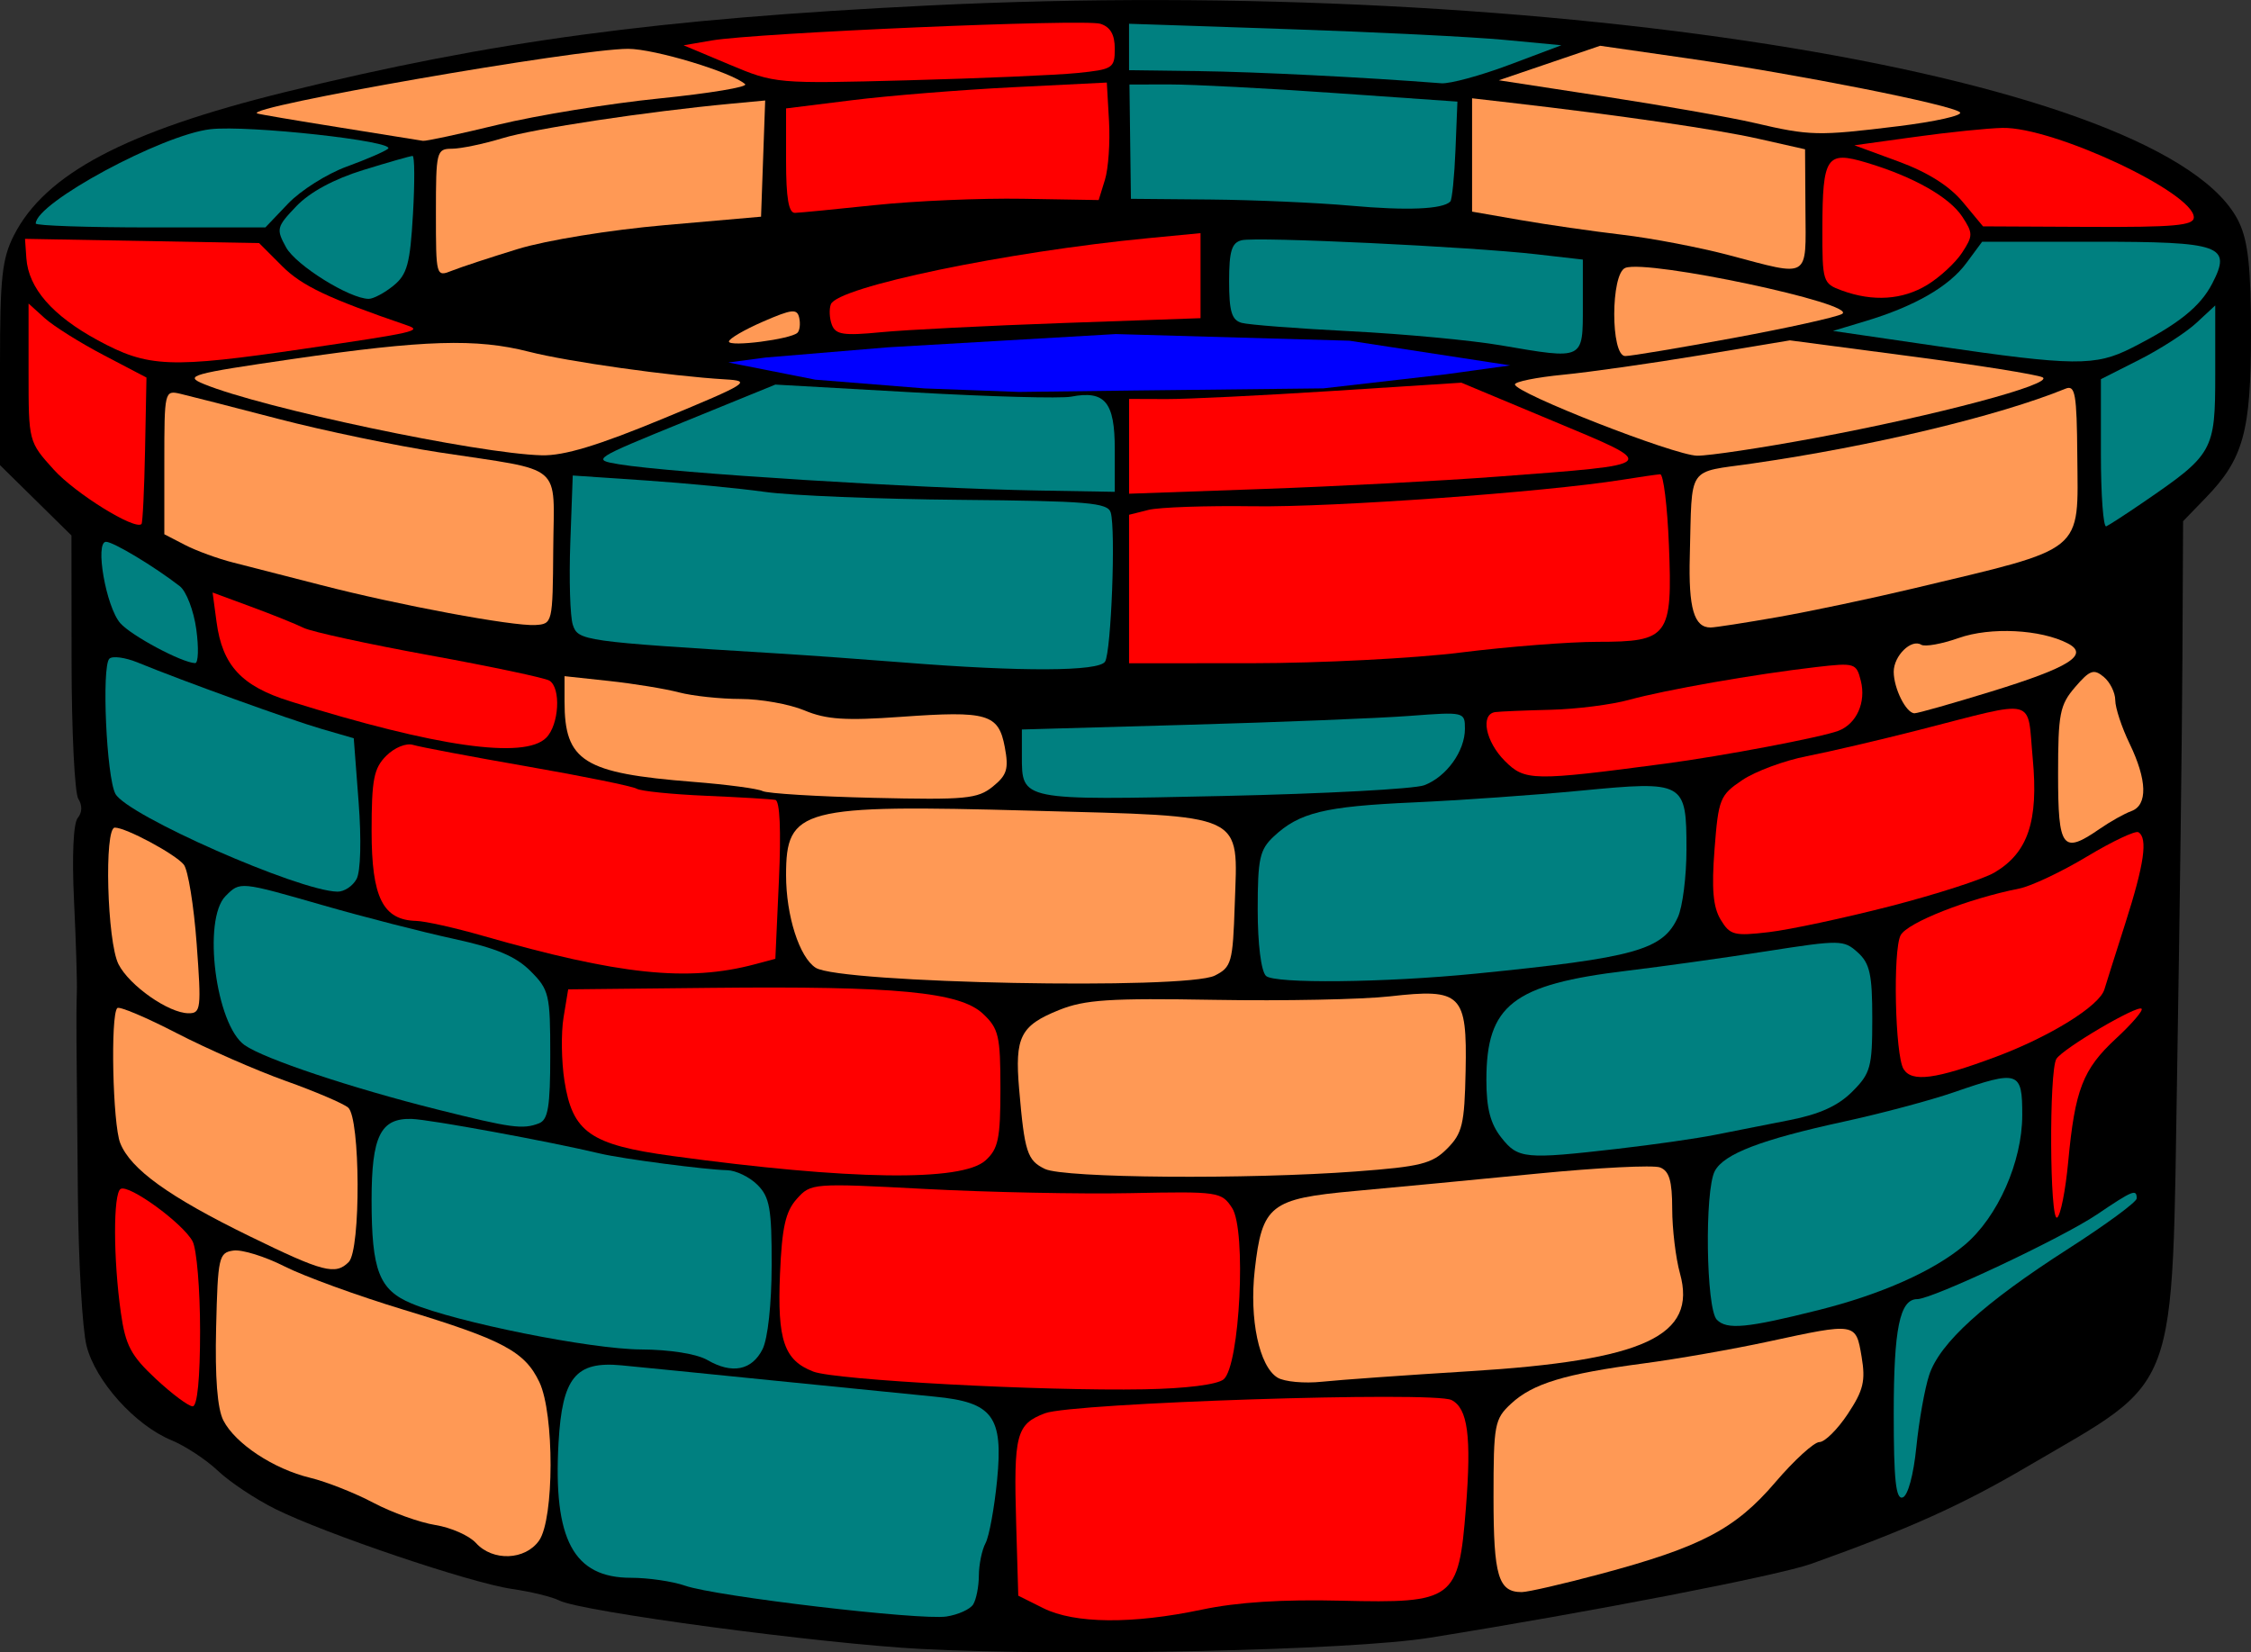 <?xml version="1.0" encoding="UTF-8"?>
<svg version="1.1" viewBox="0 0 315 231.25" xmlns="http://www.w3.org/2000/svg">
<rect x="0" y="0" width="315" height="231.25" fill="#333333" stroke="none"/>
<g transform="translate(-127 -349.17)">
<path d="m256 579.96c-14.135-0.736-47.745-5.235-50.752-6.794-0.961-0.498-3.938-1.224-6.615-1.613-5.812-0.844-26.102-7.703-33.132-11.2-2.75-1.368-6.35-3.765-8-5.327s-4.575-3.488-6.5-4.281c-5.091-2.096-10.645-8.275-11.893-13.23-0.585-2.323-1.129-11.825-1.21-21.117-0.081-9.292-0.168-18.919-0.194-21.394-0.026-2.475-4e-3 -5.625 0.049-7 0.053-1.375-0.125-7.142-0.396-12.816-0.298-6.237-0.093-10.797 0.518-11.534 0.634-0.763 0.665-1.765 0.083-2.684-0.51-0.807-0.934-9.429-0.943-19.161l-0.015-17.695-10-9.844v-14.173c0-12.094 0.287-14.736 1.956-18.008 4.382-8.589 15.628-14.531 37.89-20.018 29.007-7.149 52.234-10.276 90.154-12.136 87.209-4.277 173.69 10.044 183.33 30.357 1.271 2.679 1.667 6.393 1.667 15.643 0 13.614-1.058 17.455-6.301 22.873l-3.199 3.306-0.094 19.194c-0.052 10.557-0.375 36.01-0.719 56.564-0.794 47.504 0.541 43.927-21.135 56.643-9.097 5.337-16.417 8.628-30.052 13.512-4.627 1.657-31.042 6.777-53.5 10.368-11.016 1.762-50.483 2.63-71 1.562z"/>
<path d="m338.19 358.25 7.307-2.747-8-0.755c-4.4-0.415-18.013-1.091-30.251-1.503l-22.251-0.749 2e-3 6.5 9.75 0.127c8.035 0.105 23.121 0.861 33.943 1.702 1.206 0.094 5.481-1.066 9.5-2.576z" fill="#008080"/>
<path d="m277.75 359.39c4.986-0.503 5.25-0.674 5.25-3.391 0-1.991-0.614-3.055-2.018-3.501-2.231-0.708-48.175 1.267-54.401 2.339l-3.92 0.675 6.42 2.695c6.37 2.674 6.563 2.691 24.92 2.204 10.175-0.27 20.862-0.73 23.75-1.021z" fill="#f00"/>
<path d="m392.59 366.84c5.212-0.641 9.123-1.516 8.692-1.946-1.047-1.041-22.764-5.348-38.073-7.55l-12.288-1.768-14.181 4.828 14.878 2.284c8.183 1.256 17.578 2.914 20.878 3.683 7.811 1.821 8.881 1.846 20.094 0.468z" fill="#f95"/>
<path d="m196.72 366.62c5.416-1.312 15.581-2.965 22.589-3.675s12.392-1.606 11.966-1.992c-1.847-1.672-12.693-4.949-16.379-4.949-7.101 0-54.065 8.188-51.896 9.048 0.275 0.109 5.45 0.987 11.5 1.952s11.309 1.809 11.686 1.877c0.377 0.068 5.118-0.95 10.534-2.261z" fill="#f95"/>
<path d="m329.95 377.38c0.25-0.25 0.576-3.499 0.726-7.221l0.272-6.767-17.224-1.204c-9.473-0.662-19.8-1.201-22.948-1.198l-5.724 6e-3 0.207 16 11.121 0.099c6.116 0.055 14.946 0.443 19.621 0.863 7.911 0.71 12.866 0.505 13.95-0.578z" fill="#008080"/>
<path d="m249.5 377.87c5.5-0.582 14.78-0.978 20.623-0.88l10.623 0.179 0.877-2.835c0.483-1.559 0.739-5.259 0.57-8.223l-0.307-5.388-13.193 0.659c-7.256 0.363-17.355 1.177-22.443 1.811l-9.25 1.151v7.327c0 5.214 0.36 7.317 1.25 7.292 0.688-0.02 5.75-0.512 11.25-1.095z" fill="#f00"/>
<path d="m434 379.6c0-3.475-19.654-12.673-26.773-12.529-2.05 0.042-7.552 0.606-12.227 1.254l-8.5 1.179 6.174 2.272c4.09 1.505 7.128 3.42 9 5.674l2.826 3.402 14.75 0.072c11.989 0.059 14.75-0.189 14.75-1.324z" fill="#f00"/>
<path d="m167.32 377.66c1.751-1.837 5.433-4.162 8.183-5.165 2.75-1.004 5.358-2.131 5.797-2.506 1.225-1.047-19.536-3.334-24.841-2.736-6.767 0.763-24.456 10.31-24.456 13.2 0 0.301 7.23 0.548 16.067 0.548h16.067z" fill="#008080"/>
<path d="m379.65 378.53-0.053-8.466-6.548-1.477c-5.814-1.312-19.266-3.266-34.799-5.056l-5.25-0.605v15.864l6.742 1.174c3.708 0.646 10.12 1.571 14.25 2.057 4.13 0.485 10.883 1.779 15.008 2.874 11.372 3.019 10.712 3.413 10.651-6.365z" fill="#f95"/>
<path d="m199.5 384.01c3.958-1.213 12.868-2.66 20.5-3.329l13.5-1.183 0.289-8.132 0.289-8.132-4.788 0.45c-11.826 1.112-27.539 3.485-31.957 4.825-2.657 0.806-5.844 1.471-7.081 1.477-2.166 0.01-2.25 0.348-2.25 8.989 0 8.911 0.017 8.972 2.25 8.079 1.238-0.495 5.4-1.865 9.25-3.045z" fill="#f95"/>
<path d="m396.7 389.04c1.758-1.072 3.947-3.095 4.865-4.496 1.546-2.359 1.549-2.732 0.04-5.035-1.812-2.766-6.876-5.625-13.429-7.583-5.587-1.669-6.136-0.845-6.156 9.237-0.015 7.459 0.059 7.694 2.735 8.671 4.351 1.589 8.489 1.314 11.946-0.794z" fill="#f00"/>
<path d="m182.05 389.16c1.931-1.563 2.337-3.045 2.739-10 0.26-4.49 0.237-8.165-0.051-8.165-0.288 0-3.401 0.889-6.917 1.975-4.09 1.263-7.454 3.081-9.335 5.045-2.79 2.913-2.865 3.208-1.452 5.775 1.387 2.52 8.912 7.205 11.572 7.205 0.648 0 2.197-0.826 3.444-1.835z" fill="#008080"/>
<path d="m275.75 394.38 19.25-0.679v-11.9l-7.25 0.696c-19.897 1.91-43.54 6.831-44.48 9.257-0.266 0.688-0.202 1.986 0.144 2.886 0.525 1.368 1.648 1.536 6.857 1.028 3.426-0.335 14.892-0.914 25.479-1.288z" fill="#f00"/>
<path d="m238.6 395.74c0.318-0.318 0.427-1.262 0.24-2.096-0.29-1.302-1.013-1.224-5.088 0.549-2.612 1.137-4.75 2.388-4.75 2.78 0 0.795 8.686-0.321 9.598-1.234z" fill="#f95"/>
<path d="m369.58 396.47c7.543-1.393 14.378-2.904 15.188-3.358 2.439-1.365-27.163-7.663-30.321-6.451-2.061 0.791-2.075 12.342-0.015 12.342 0.788 0 7.605-1.14 15.148-2.533z" fill="#f95"/>
<path d="m348.5 392v-6.5l-6.5-0.743c-9.279-1.06-39.17-2.482-41.25-1.962-1.392 0.348-1.75 1.524-1.75 5.753 0 4.209 0.364 5.418 1.75 5.808 0.963 0.27 7.825 0.799 15.25 1.175 7.425 0.376 16.875 1.261 21 1.967 11.714 2.005 11.5 2.107 11.5-5.499z" fill="#008080"/>
<path d="m425.29 397.87c6.523-3.301 9.604-5.763 11.288-9.02 2.756-5.33 1.289-5.849-16.512-5.849h-15.689l-2.212 2.992c-2.433 3.29-7.255 6.061-14.164 8.138l-4.5 1.353 14.5 2.118c19.222 2.808 22.212 2.838 27.29 0.268z" fill="#008080"/>
<path d="m169.65 397.97c15.376-2.254 16.509-2.511 14.349-3.251-11.078-3.795-14.749-5.535-17.512-8.298l-3.229-3.229-32.758-0.593 0.19 2.712c0.293 4.191 3.64 8.034 10.002 11.486 7.053 3.826 10.04 3.947 28.959 1.174z" fill="#f00"/>
<path d="m317.5 402.16c9.844-1.313 2.223-2.604-18.5-3.134-25.318-0.647-28-0.448-28 2.081 0 1.802 1.019 1.891 20.75 1.807 11.412-0.048 23-0.388 25.75-0.755z" fill="#fea"/>
<path d="m266 401.01c0-1.912-0.491-1.968-12.25-1.416-20.287 0.953-17.516 2.067 8 3.216 3.641 0.164 4.25-0.094 4.25-1.8z" fill="#fea"/>
<path d="m380.94 410.48c17.004-3.159 33.64-7.594 31.888-8.501-0.733-0.379-8.988-1.698-18.344-2.931l-17.012-2.242-12.488 2.075c-6.868 1.141-15.525 2.372-19.238 2.734s-6.75 0.972-6.75 1.356c0 1.202 22.347 9.945 25.5 9.977 1.65 0.017 9.05-1.094 16.444-2.468z" fill="#f95"/>
<path d="m219.82 407.75c11.909-4.933 12.434-5.264 8.676-5.484-7.634-0.447-22.029-2.474-27.46-3.866-7.358-1.886-14.654-1.663-33.04 1.012-14.304 2.081-15.269 2.35-12.5 3.494 8.19 3.384 38.438 9.767 47.324 9.987 3.113 0.077 7.876-1.364 17-5.143z" fill="#f95"/>
<path d="m336.5 415.88c23.101-1.748 22.858-1.507 7.854-7.778l-12.854-5.372-18 1.155c-9.9 0.635-20.362 1.147-23.25 1.137l-5.25-0.018v13.266l18.75-0.665c10.312-0.366 25.05-1.142 32.75-1.725z" fill="#f00"/>
<path d="m283 412.04c0-6.613-1.37-8.261-6.114-7.354-1.426 0.273-11.321 4e-3 -21.989-0.597l-19.397-1.093-12.88 5.254c-12.712 5.186-12.829 5.263-9 5.898 7.359 1.222 41.876 3.383 58.63 3.671l10.75 0.185z" fill="#008080"/>
<path d="m426.88 419.5c9.868-6.751 10.115-7.191 10.115-17.964v-9.617l-2.64 2.448c-1.452 1.346-5.052 3.668-8 5.16l-5.36 2.712v10.464c0 5.755 0.338 10.314 0.75 10.131 0.412-0.183 2.723-1.683 5.135-3.333z" fill="#008080"/>
<path d="m147.3 412.12 0.197-10.108-6-3.144c-3.3-1.729-7.013-4.06-8.25-5.179l-2.25-2.036v9.671c0 9.663 3e-3 9.675 3.528 13.576 3.012 3.334 11.338 8.498 12.275 7.614 0.167-0.157 0.392-4.835 0.5-10.395z" fill="#f00"/>
<path d="m375.81 435.53c4.572-0.805 13.122-2.611 19-4.014 24.203-5.777 22.996-4.795 22.883-18.622-0.07-8.606-0.293-9.878-1.638-9.329-9.391 3.834-27.067 8.059-43.807 10.471-9.308 1.341-8.435 0.052-8.781 12.959-0.196 7.294 0.591 10.001 2.903 9.999 0.62-7.5e-4 4.868-0.66 9.44-1.464z" fill="#f95"/>
<path d="m204.42 426.02c0.089-12.232 1.734-10.833-15.924-13.532-6.05-0.925-16.175-3.03-22.5-4.678s-12.512-3.233-13.75-3.522c-2.219-0.518-2.25-0.387-2.25 9.566v10.091l2.895 1.497c1.592 0.823 4.63 1.932 6.75 2.464s7.65 1.949 12.288 3.15c10.772 2.789 26.854 5.787 29.991 5.591 2.396-0.149 2.425-0.271 2.5-10.627z" fill="#f95"/>
<path d="m331.46 440.49c6.579-0.821 15.172-1.492 19.095-1.492 9.966 0 10.505-0.731 9.99-13.549-0.22-5.473-0.77-9.928-1.223-9.901-0.453 0.027-2.849 0.374-5.324 0.771-10.789 1.73-40.494 3.868-51.537 3.708-6.62-0.096-13.258 0.132-14.75 0.507l-2.713 0.681v20.783l17.25-8e-3c9.488-4e-3 22.633-0.679 29.212-1.5z" fill="#f00"/>
<path d="m154.47 437.25c-0.357-2.612-1.397-5.33-2.311-6.038-3.539-2.744-9.3-6.212-10.32-6.212-1.599 0-5.1e-4 9.117 1.997 11.391 1.543 1.756 8.629 5.537 10.472 5.587 0.446 0.012 0.519-2.115 0.162-4.728z" fill="#008080"/>
<path d="m281.64 441.77c0.86-1.391 1.508-18.433 0.793-20.865-0.406-1.381-3.198-1.616-21.119-1.778-11.358-0.102-23.613-0.6-27.233-1.107s-11.16-1.231-16.757-1.61l-10.175-0.689-0.341 9.388c-0.188 5.163-0.03 10.34 0.35 11.504 0.731 2.24 1.416 2.337 28.342 3.99 4.4 0.27 12.5 0.85 18 1.289 16.408 1.308 27.285 1.261 28.14-0.122z" fill="#008080"/>
<path d="m405.63 445.96c10.964-3.373 13.795-5.149 10.74-6.737-3.801-1.975-10.831-2.326-15.263-0.762-2.374 0.838-4.738 1.262-5.254 0.944-1.393-0.861-3.85 1.553-3.85 3.781 0 2.338 1.741 5.812 2.912 5.812 0.463 0 5.285-1.367 10.715-3.038z" fill="#f95"/>
<path d="m203.43 452.43c1.811-1.811 2.104-6.981 0.453-8.002-0.615-0.38-8.152-1.974-16.75-3.542s-16.532-3.295-17.632-3.837-4.419-1.878-7.375-2.968l-5.375-1.983 0.552 4.115c0.818 6.101 3.489 8.983 10.298 11.111 20.416 6.381 32.79 8.144 35.829 5.106z" fill="#f00"/>
<path d="m360 456.05c8.093-1.073 21.907-3.693 24.278-4.604 2.531-0.972 3.877-3.982 3.124-6.984-0.625-2.492-0.833-2.556-6.274-1.928-8.5 0.981-21.077 3.184-26.127 4.577-2.475 0.683-7.425 1.312-11 1.398-3.575 0.086-7.062 0.232-7.75 0.323-2.131 0.283-1.378 4.129 1.34 6.847 2.807 2.807 3.902 2.825 22.41 0.37z" fill="#f00"/>
<path d="m326.31 459.07c3.106-1.181 5.689-4.769 5.689-7.904 0-2.361-0.084-2.38-7.75-1.8-4.263 0.323-18.212 0.882-31 1.244l-23.25 0.657v3.666c0 6.309-0.254 6.258 28.162 5.641 14.114-0.307 26.781-0.983 28.149-1.503z" fill="#008080"/>
<path d="m265.93 459.26c1.99-1.612 2.252-2.472 1.679-5.527-0.874-4.66-2.399-5.104-14.52-4.237-7.789 0.558-10.455 0.38-13.518-0.9-2.098-0.877-6.123-1.597-8.943-1.6-2.82-3e-3 -6.703-0.419-8.628-0.924-1.925-0.505-6.312-1.222-9.75-1.593l-6.25-0.674v3.551c0 8.376 2.653 10.033 18 11.241 4.675 0.368 9.044 0.947 9.71 1.287s7.657 0.768 15.537 0.951c12.903 0.3 14.561 0.143 16.684-1.576z" fill="#f95"/>
<path d="m420.85 465.16c1.46-1.01 3.442-2.121 4.404-2.469 2.315-0.835 2.222-4.341-0.25-9.458-1.1-2.277-2-5.006-2-6.065s-0.727-2.529-1.615-3.266c-1.391-1.154-1.945-0.955-4 1.433-2.15 2.499-2.385 3.706-2.385 12.218 0 10.429 0.614 11.228 5.846 7.607z" fill="#f95"/>
<path d="m176.9 472.19c0.568-1.062 0.686-5.49 0.285-10.75l-0.681-8.945-4.5-1.306c-4.392-1.275-19.296-6.658-25.712-9.287-1.766-0.724-3.561-0.967-3.989-0.539-1.098 1.098-0.405 16.568 0.847 18.908 1.605 2.999 25.627 13.586 31.068 13.692 0.943 0.018 2.15-0.779 2.681-1.772z" fill="#008080"/>
<path d="m391.56 475.99c6.424-1.656 12.969-3.773 14.546-4.705 4.69-2.771 6.172-7.185 5.351-15.944-0.818-8.726 0.891-8.298-15.953-3.997-5.5 1.404-12.56 3.053-15.688 3.665-3.129 0.611-7.179 2.113-9 3.337-3.137 2.108-3.342 2.62-3.888 9.692-0.427 5.538-0.206 8.08 0.855 9.842 1.31 2.173 1.885 2.322 6.764 1.748 2.933-0.345 10.589-1.982 17.012-3.638z" fill="#f00"/>
<path d="m232.62 484.13 2.882-0.767 0.5-11.017c0.315-6.947 0.131-11.093-0.5-11.222-0.55-0.113-4.917-0.373-9.705-0.578-4.788-0.205-9.155-0.651-9.706-0.991-0.55-0.34-7.433-1.741-15.295-3.113s-15.059-2.731-15.993-3.019c-0.955-0.295-2.597 0.373-3.75 1.526-1.746 1.746-2.051 3.314-2.051 10.551 0 9.281 1.571 12.438 6.25 12.558 1.238 0.032 5.4 0.961 9.25 2.065 19.157 5.493 28.752 6.502 38.118 4.008z" fill="#f00"/>
<path d="m333.5 485.44c22.386-2.233 26.203-3.301 28.305-7.915 0.657-1.442 1.195-5.696 1.195-9.453 0-9.512-0.23-9.64-14.779-8.245-6.446 0.618-16.98 1.36-23.408 1.647-12.469 0.558-15.99 1.416-19.563 4.763-1.976 1.851-2.25 3.098-2.25 10.233 0 4.811 0.471 8.597 1.155 9.281 1.12 1.12 16.647 0.955 29.345-0.312z" fill="#008080"/>
<path d="m297 485.71c2.339-1.181 2.519-1.821 2.788-9.947 0.431-12.98 1.9-12.3-28.381-13.13-32.355-0.887-34.407-0.349-34.407 9.023 0 5.683 1.864 11.508 4.148 12.962 3.409 2.17 51.839 3.117 55.852 1.092z" fill="#f95"/>
<path d="m154.52 481.25c-0.396-5.362-1.207-10.345-1.802-11.073-1.216-1.488-8.092-5.177-9.649-5.177-1.517 0-1.085 15.993 0.517 19.128 1.53 2.995 7.005 6.83 9.786 6.855 1.747 0.016 1.822-0.617 1.148-9.733z" fill="#f95"/>
<path d="m406.3 497.08c7.598-2.839 14.507-7.132 15.186-9.436 0.185-0.629 1.503-4.794 2.928-9.254 2.654-8.306 3.172-11.913 1.831-12.742-0.418-0.258-3.66 1.275-7.204 3.406-3.545 2.132-7.815 4.148-9.49 4.481-7.16 1.421-15.63 4.755-16.577 6.524-1.107 2.068-0.787 16.807 0.407 18.738 1.16 1.877 4.481 1.436 12.92-1.717z" fill="#f00"/>
<path d="m202.42 506.39c1.28-0.491 1.582-2.32 1.582-9.577 0-8.469-0.155-9.125-2.772-11.742-2.067-2.067-4.802-3.214-10.75-4.507-4.388-0.954-12.545-3.047-18.127-4.651-11.836-3.4-11.733-3.39-13.779-1.344-3.274 3.274-1.388 18.043 2.668 20.884 2.744 1.922 14.91 5.984 26.941 8.996 10.395 2.602 11.961 2.816 14.238 1.942z" fill="#008080"/>
<path d="m353.39 509.95c5.012-0.576 11.138-1.455 13.613-1.952 2.475-0.497 7.171-1.425 10.437-2.062 4.171-0.813 6.773-1.994 8.75-3.971 2.579-2.579 2.813-3.432 2.813-10.235 0-6.192-0.337-7.727-2.033-9.261-1.953-1.767-2.453-1.774-12.75-0.167-5.895 0.92-14.704 2.151-19.577 2.736-15.942 1.915-19.641 4.792-19.641 15.276 0 3.964 0.555 6.121 2.073 8.05 2.356 2.995 3.284 3.085 16.314 1.587z" fill="#008080"/>
<path d="m316.8 513.12c9.011-0.674 10.607-1.075 12.713-3.194 2.126-2.138 2.429-3.41 2.581-10.837 0.222-10.828-0.568-11.608-10.598-10.472-3.85 0.436-14.875 0.656-24.5 0.489-14.721-0.256-18.179-0.031-21.779 1.417-5.429 2.184-6.229 3.764-5.603 11.063 0.758 8.839 1.131 9.993 3.611 11.188 2.66 1.282 28.349 1.486 43.576 0.347z" fill="#f95"/>
<path d="m264.91 511.58c1.793-1.623 2.088-3.045 2.088-10.061 0-7.371-0.239-8.395-2.442-10.465-3.249-3.052-12.117-3.897-38.052-3.626l-19.994 0.209-0.648 3.932c-0.356 2.162-0.299 6.159 0.127 8.882 1.126 7.199 3.617 8.939 15.039 10.5 24.896 3.402 40.57 3.627 43.881 0.63z" fill="#f00"/>
<path d="m416.42 511.77c0.942-10.101 2.049-12.955 6.685-17.245 2.217-2.051 3.83-3.929 3.586-4.173-0.578-0.578-10.963 5.529-11.921 7.011-1.045 1.615-0.946 22.865 0.103 22.217 0.478-0.295 1.174-3.809 1.547-7.809z" fill="#f00"/>
<path d="m175.8 525.8c1.708-1.708 1.635-20.194-0.085-21.621-0.707-0.586-4.644-2.266-8.75-3.732-4.106-1.466-10.969-4.475-15.251-6.686s-8.018-3.789-8.301-3.506c-0.973 0.973-0.641 16.248 0.411 18.898 1.451 3.656 6.816 7.52 18.094 13.03 10.291 5.028 12.022 5.479 13.882 3.618z" fill="#f95"/>
<path d="m381.5 532.52c8.79-2.206 16.096-5.464 20.428-9.109 4.622-3.889 8.05-11.61 8.062-18.157 0.011-6.186-0.486-6.353-9.584-3.208-3.249 1.123-10.182 2.972-15.407 4.108-11.544 2.512-16.744 4.503-18.029 6.905-1.453 2.716-1.231 19.281 0.279 20.816 1.413 1.436 4.184 1.173 14.25-1.354z" fill="#008080"/>
<path d="m233.71 538c0.739-1.465 1.266-6.329 1.275-11.75 0.013-7.929-0.271-9.536-1.985-11.25-1.1-1.1-3.013-2.023-4.25-2.051-3.054-0.07-14.665-1.591-17.75-2.326-7.177-1.71-23.872-4.777-26.399-4.851-4.35-0.126-5.601 2.41-5.601 11.355 0 9.862 1.048 12.578 5.582 14.473 6.321 2.641 25.073 6.4 32.109 6.437 4.069 0.021 7.816 0.619 9.309 1.485 3.441 1.995 6.214 1.448 7.71-1.52z" fill="#008080"/>
<path d="m332.57 541.09c24.579-1.514 31.955-4.936 29.522-13.696-0.595-2.142-1.084-6.209-1.087-9.038-4e-3 -3.917-0.411-5.299-1.707-5.796-0.936-0.359-8.698 0.034-17.25 0.874-8.552 0.84-20.025 1.933-25.496 2.43-11.808 1.073-12.936 1.965-13.964 11.049-0.779 6.889 0.621 13.502 3.19 15.068 0.946 0.577 3.745 0.835 6.22 0.573s11.732-0.92 20.57-1.465z" fill="#f95"/>
<path d="m298.23 542.22c2.276-1.889 3.215-20.892 1.185-23.99-1.482-2.262-1.896-2.322-14.222-2.07-6.982 0.143-19.895-0.12-28.695-0.584-15.814-0.834-16.023-0.817-18 1.393-1.58 1.767-2.073 3.977-2.348 10.516-0.389 9.266 0.566 12.066 4.659 13.649 3.088 1.194 32.054 2.746 46.322 2.482 5.84-0.108 10.21-0.658 11.099-1.395z" fill="#f00"/>
<path d="m155 535.43c0-5.811-0.473-11.45-1.052-12.531-1.352-2.526-8.926-8.034-10.073-7.326-1.048 0.648-1.028 9.819 0.039 17.329 0.649 4.572 1.404 6 4.888 9.25 2.266 2.114 4.588 3.844 5.159 3.844 0.653 0 1.039-3.926 1.039-10.566z" fill="#f00"/>
<path d="m395.17 551.69c0.366-3.656 1.176-8.196 1.801-10.089 1.48-4.485 7.655-10.086 19.478-17.669 5.256-3.371 9.556-6.535 9.556-7.031 0-1.369-0.518-1.16-5.572 2.251-4.859 3.279-23.021 11.833-25.143 11.842-2.44 0.01-3.285 4.131-3.285 16.022 0 9.274 0.296 12.051 1.25 11.735 0.735-0.244 1.524-3.151 1.915-7.062z" fill="#008080"/>
<path d="m202.44 564.78c2.119-3.025 2.146-17.733 0.041-22.17-2.032-4.282-5.097-5.919-18.948-10.117-6.454-1.956-13.977-4.693-16.718-6.082-2.741-1.389-5.958-2.386-7.151-2.216-2.047 0.292-2.181 0.892-2.42 10.809-0.168 6.972 0.173 11.33 1.015 12.97 1.665 3.246 7.03 6.791 12.139 8.022 2.254 0.543 6.223 2.11 8.82 3.481 2.597 1.372 6.513 2.78 8.704 3.131 2.191 0.35 4.748 1.483 5.684 2.516 2.352 2.599 6.897 2.422 8.834-0.343z" fill="#f95"/>
<path d="m351 569.45c14.027-3.753 18.842-6.278 24.417-12.804 2.654-3.107 5.44-5.649 6.19-5.649 0.75 0 2.539-1.776 3.976-3.946 2.181-3.296 2.498-4.613 1.926-8-0.808-4.785-0.76-4.777-13.056-2.118-4.924 1.065-12.778 2.441-17.453 3.059-11.018 1.456-15.507 2.819-18.537 5.627-2.326 2.156-2.463 2.887-2.463 13.131 0 10.996 0.672 13.251 3.95 13.245 0.853-1e-3 5.825-1.146 11.05-2.545z" fill="#f95"/>
<path d="m295.18 574.45c4.944-1.046 11.274-1.451 19.529-1.25 15.761 0.383 16.409-0.099 17.424-12.954 0.794-10.056 0.27-13.981-2.02-15.135-2.483-1.251-53.02 0.396-56.874 1.854-4.037 1.528-4.404 2.941-4.036 15.532l0.292 10 3.5 1.748c4.375 2.185 12.466 2.26 22.185 0.204z" fill="#f00"/>
<path d="m263.18 573.73c0.431-0.679 0.791-2.502 0.8-4.051 8e-3 -1.549 0.428-3.587 0.933-4.531 0.505-0.943 1.233-4.911 1.618-8.817 0.879-8.923-0.597-10.905-8.703-11.686-2.933-0.282-12.982-1.288-22.332-2.234s-19.035-1.914-21.522-2.15c-6.42-0.61-8.298 1.691-8.812 10.8-0.768 13.589 2.094 18.933 10.139 18.933 2.418 0 5.824 0.498 7.57 1.106 4.306 1.501 32.899 4.873 36.575 4.313 1.623-0.247 3.303-1.005 3.735-1.684z" fill="#008080"/>
<path d="m338.35 400.31-22.511-3.453-32.701-0.931-31.844 1.852-17.098 1.426-5.273 0.698 12.161 2.405 15.321 1.228 13.195 0.489 15.655-0.195 26.93-0.304 17.097-1.963z" fill="#00f"/>
</g>
</svg>
